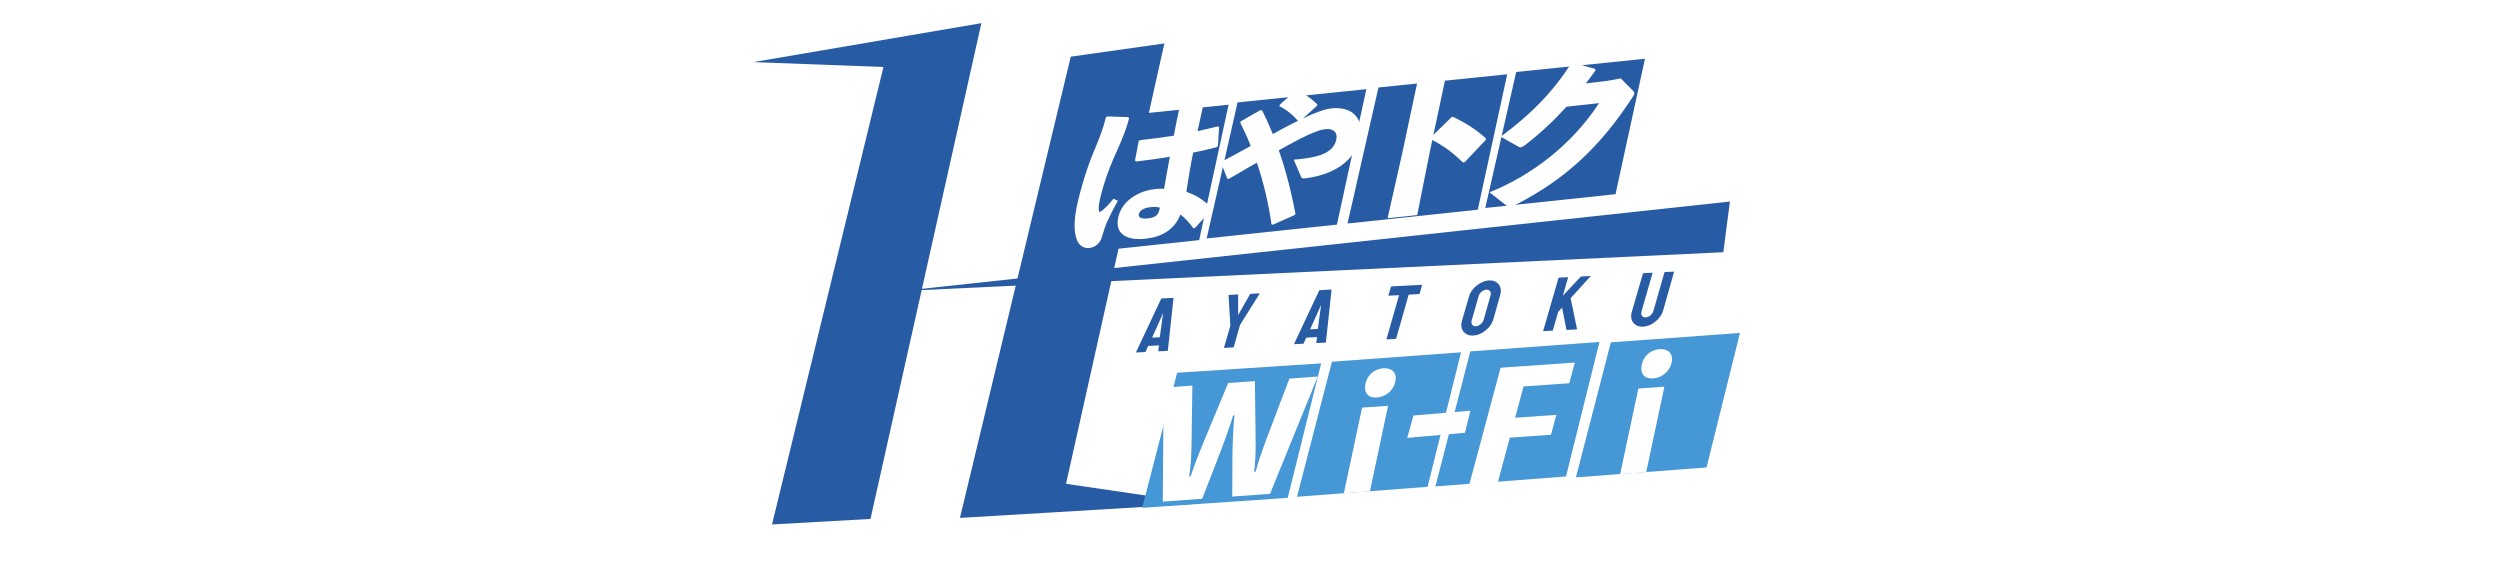 <svg width="302" height="68" viewBox="0 0 302 68" fill="none" xmlns="http://www.w3.org/2000/svg">
<rect width="302" height="68" fill="white"/>
<path d="M149.501 12.369L145.766 28.8L161.5 27.131L165.055 10.771L149.501 12.369Z" fill="#275CA5"/>
<path d="M132.86 14.244L129.125 30.675L144.859 29.006L148.415 12.646L132.86 14.244Z" fill="#275CA5"/>
<path d="M183.157 8.694L179.422 25.125L195.156 23.456L198.712 7.097L183.157 8.694Z" fill="#275CA5"/>
<path d="M166.517 10.568L162.781 26.999L178.516 25.33L182.071 8.971L166.517 10.568Z" fill="#275CA5"/>
<path d="M160.897 43.695L156.677 60.008L172.454 58.805L176.492 42.559L160.897 43.695Z" fill="#4597D5"/>
<path d="M194.593 41.354L190.372 57.667L206.149 56.464L210.188 40.218L194.593 41.354Z" fill="#4597D5"/>
<path d="M167.097 44.486C168.096 44.416 168.797 44.974 168.558 46.099C168.323 47.205 167.344 47.953 166.345 48.022C165.346 48.092 164.704 47.512 164.951 46.351C165.19 45.227 166.098 44.556 167.097 44.486ZM167.682 49.019L165.485 59.357L162.34 59.577L164.538 49.239L167.682 49.019Z" fill="white"/>
<path d="M137.238 42.537L140.265 36.092C140.279 36.068 140.298 36.055 140.323 36.053L141.722 35.98C141.747 35.979 141.76 35.99 141.759 36.014L141.079 42.335C141.073 42.365 141.056 42.381 141.028 42.383L139.958 42.439C139.927 42.44 139.914 42.426 139.92 42.396L140.011 41.721L138.696 41.79L138.398 42.476C138.386 42.506 138.366 42.522 138.338 42.524L137.263 42.58C137.238 42.581 137.23 42.567 137.238 42.537ZM140.356 38.156L139.174 40.787L140.103 40.738L140.455 38.151L140.497 37.809L140.356 38.156ZM148.991 41.965L147.883 42.023C147.861 42.025 147.854 42.013 147.861 41.989L148.627 39.349L148.412 35.665C148.412 35.641 148.425 35.629 148.45 35.627L149.525 35.571C149.556 35.569 149.571 35.581 149.571 35.604L149.566 38.066L151.008 35.529C151.021 35.505 151.04 35.492 151.066 35.49L152.149 35.434C152.174 35.432 152.18 35.444 152.167 35.468L149.797 39.252L149.039 41.927C149.032 41.951 149.016 41.964 148.991 41.965ZM156.33 41.536L159.357 35.092C159.37 35.067 159.389 35.054 159.414 35.053L160.814 34.979C160.839 34.978 160.851 34.989 160.851 35.013L160.17 41.335C160.165 41.365 160.148 41.381 160.12 41.382L159.05 41.438C159.019 41.44 159.006 41.426 159.011 41.396L159.103 40.721L157.788 40.789L157.489 41.475C157.477 41.506 157.457 41.522 157.429 41.523L156.355 41.58C156.33 41.581 156.321 41.566 156.33 41.536ZM159.447 37.155L158.266 39.786L159.194 39.737L159.546 37.15L159.589 36.808L159.447 37.155ZM168.61 40.937L167.522 40.994C167.493 40.996 167.483 40.981 167.492 40.951L169.011 35.653L167.758 35.719C167.726 35.721 167.715 35.706 167.724 35.676L168.031 34.637C168.038 34.613 168.054 34.6 168.079 34.599L171.745 34.407C171.78 34.405 171.793 34.416 171.787 34.44L171.489 35.479C171.48 35.509 171.463 35.525 171.438 35.526L170.17 35.593L168.661 40.89C168.652 40.92 168.635 40.936 168.61 40.937ZM177.965 40.536C177.623 40.554 177.331 40.486 177.091 40.332C176.853 40.178 176.687 39.964 176.592 39.692C176.5 39.417 176.503 39.11 176.601 38.772L177.454 35.827C177.553 35.483 177.728 35.168 177.98 34.884C178.229 34.597 178.522 34.363 178.859 34.181C179.197 33.997 179.535 33.895 179.874 33.878C180.226 33.859 180.518 33.926 180.75 34.078C180.985 34.229 181.147 34.441 181.236 34.713C181.329 34.982 181.326 35.288 181.228 35.63L180.394 38.573C180.297 38.911 180.123 39.226 179.873 39.516C179.618 39.809 179.324 40.048 178.99 40.232C178.655 40.417 178.314 40.518 177.965 40.536ZM178.286 39.416C178.481 39.406 178.672 39.321 178.86 39.163C179.049 39.001 179.171 38.825 179.225 38.634L180.06 35.691C180.119 35.485 180.101 35.315 180.007 35.18C179.912 35.045 179.762 34.983 179.554 34.993C179.356 35.004 179.167 35.082 178.986 35.229C178.804 35.375 178.683 35.554 178.623 35.766L177.779 38.71C177.72 38.912 177.741 39.084 177.84 39.225C177.939 39.363 178.088 39.426 178.286 39.416ZM187.537 39.945L186.444 40.003C186.418 40.004 186.41 39.989 186.419 39.959L188.265 33.585C188.274 33.555 188.291 33.539 188.316 33.538L189.4 33.481C189.425 33.48 189.433 33.494 189.424 33.525L188.793 35.724L190.939 33.436C190.972 33.411 190.999 33.398 191.021 33.396L192.128 33.338C192.156 33.337 192.159 33.349 192.136 33.374L189.733 36.024L190.506 39.754C190.515 39.777 190.496 39.79 190.449 39.793L189.271 39.854C189.239 39.856 189.224 39.845 189.225 39.821L188.702 37.159L188.222 37.684L187.587 39.898C187.579 39.928 187.562 39.944 187.537 39.945ZM198.47 39.462C198.131 39.479 197.841 39.411 197.601 39.257C197.36 39.103 197.194 38.888 197.103 38.613C197.016 38.335 197.021 38.026 197.118 37.687L198.468 33.042C198.475 33.017 198.491 33.005 198.517 33.004L199.6 32.947C199.625 32.945 199.635 32.957 199.628 32.981L198.296 37.626C198.236 37.834 198.254 38.009 198.35 38.15C198.446 38.288 198.594 38.352 198.791 38.341C198.999 38.33 199.192 38.249 199.372 38.096C199.553 37.941 199.673 37.759 199.733 37.55L201.065 32.906C201.072 32.882 201.088 32.869 201.113 32.867L202.197 32.811C202.222 32.809 202.231 32.821 202.224 32.845L200.911 37.489C200.813 37.83 200.638 38.149 200.386 38.445C200.132 38.739 199.837 38.977 199.503 39.162C199.169 39.343 198.825 39.443 198.47 39.462Z" fill="#275CA5"/>
<path d="M129.35 6.844L115.961 62.564L127.059 61.903L144.992 60.822L128.777 58.444L140.656 5.247L129.35 6.844Z" fill="#275CA5"/>
<path d="M208.971 24.345L108.883 35.155L208.178 30.47L208.971 24.345Z" fill="#275CA5"/>
<path d="M106.722 8.093L93.258 63.356L105.154 62.686L118.553 2.796L91 7.504L106.722 8.093Z" fill="#275CA5"/>
<path d="M142.201 45.029L137.98 61.343L155.559 60.14L159.597 43.893L142.201 45.029Z" fill="#4597D5"/>
<path d="M177.616 42.446L173.396 58.759L189.173 57.556L193.211 41.309L177.616 42.446Z" fill="#4597D5"/>
<rect x="129.125" y="25.065" width="2.618" height="4.276" fill="#275CA5"/>
<path d="M173.024 16.916L172.736 18.27L171.197 25.981L167.621 26.357L169.374 18.584L171.226 9.871L171.42 9.712L174.462 9.392L174.592 9.537L173.157 16.289L175.337 14.162L175.547 14.12C177.055 14.871 178.162 15.526 179.514 16.727L179.451 16.932L176.937 19.587L176.727 19.629C175.612 18.541 174.475 17.652 173.024 16.916Z" fill="white"/>
<path d="M152.277 13.291L152.462 13.341C152.94 14.271 153.36 15.224 153.758 16.197C154.767 15.636 155.775 15.075 156.801 14.6C156.186 13.895 155.433 13.257 154.546 12.825L154.602 12.644L156.49 10.959L156.698 10.902C157.65 11.362 158.394 11.878 159.143 12.622L159.09 12.785L157.397 14.31C158.802 13.637 159.985 13.181 160.84 13.091C163.532 12.808 164.752 14.517 164.303 16.628C163.672 19.599 160.851 21.155 157.656 21.543C157.365 21.573 157.259 21.567 157.163 21.35L156.285 19.29C159.362 19.037 161.084 18.471 161.43 16.843C161.593 16.073 161.166 15.488 160.111 15.599C159.42 15.672 158.35 16.099 157.013 16.782C156.254 17.177 155.388 17.653 154.481 18.15C155.388 20.749 156.025 23.359 156.496 25.829L156.393 25.979L153.742 27.15L153.594 27.096C153.246 24.631 152.663 22.103 151.832 19.653C150.684 20.281 149.558 20.977 148.425 21.621L148.269 21.602L147.52 19.687L147.591 19.522C148.73 18.93 149.94 18.26 151.087 17.632C150.718 16.691 150.294 15.756 149.845 14.859L149.868 14.664L152.277 13.291Z" fill="white"/>
<path d="M193.167 12.456L189.239 12.889C187.642 14.637 186.015 16.151 184.262 17.501C184.001 17.686 183.861 17.78 183.717 17.795C183.635 17.803 183.541 17.774 183.414 17.708L181.279 16.511C185.015 13.767 187.623 11.044 189.809 7.653L190.007 7.573L192.717 8.335L192.715 8.533C192.341 9.066 191.975 9.559 191.564 10.076L194.202 9.76L195.789 9.474L197.228 10.923C197.379 11.065 197.456 11.176 197.425 11.317C197.404 11.418 197.337 11.544 197.216 11.734C193.464 17.482 189.342 21.569 182.949 24.809C182.661 24.938 182.504 25.014 182.381 25.027C182.278 25.037 182.184 25.008 182.066 24.902L179.931 23.23C184.826 21.273 189.822 17.608 193.167 12.456Z" fill="white"/>
<path d="M189.573 46.295L184.044 46.682L183.032 50.461L188.006 50.113L187.361 52.521L182.386 52.869L180.843 58.63L177.399 58.871L181.271 44.422L190.243 43.794L189.573 46.295Z" fill="white"/>
<path d="M200.472 42.178C201.471 42.108 202.172 42.667 201.933 43.791C201.698 44.898 200.719 45.645 199.72 45.715C198.721 45.785 198.079 45.204 198.326 44.044C198.565 42.919 199.473 42.248 200.472 42.178ZM201.057 46.711L198.86 57.049L195.715 57.269L197.913 46.931L201.057 46.711Z" fill="white"/>
<path d="M149.141 50.178L148.959 50.191C148.682 51.251 147.572 54.224 147.145 55.313L145.227 60.249L140.463 60.593L140.57 46.828L144.038 46.578L143.938 53.64C143.913 55.211 143.844 56.31 143.653 57.558L143.836 57.545C144.223 56.3 144.646 55.229 145.343 53.538L148.364 46.265L151.595 46.032L151.677 53.081C151.707 54.649 151.636 55.923 151.502 56.992L151.684 56.978C151.969 55.882 152.4 54.599 153.009 52.985L155.756 45.732L159.188 45.484L153.422 59.657L148.859 59.987L148.876 55.117C148.882 54.147 148.97 51.248 149.141 50.178Z" fill="white"/>
<path d="M144.38 27.517L144.159 27.578C143.647 26.868 143.106 26.291 142.599 25.916C141.869 27.744 140.374 28.628 138.32 28.843C136.305 29.055 134.627 28.393 135.077 26.278C135.522 24.181 137.658 23.044 139.422 22.858C139.988 22.78 140.173 22.798 140.626 22.806C140.823 21.612 141.056 20.339 141.317 18.933C139.96 19.169 138.537 19.355 137.216 19.513L137.112 19.375L137.548 17.056L137.708 16.927C139.123 16.779 140.468 16.6 141.802 16.385C141.966 15.436 142.188 14.388 142.415 13.321L142.607 13.133L145.165 12.864L145.287 13C145.081 13.972 144.859 14.927 144.664 15.842C145.479 15.663 146.317 15.463 147.097 15.27L147.271 15.345L147.129 17.614L146.981 17.779C146.158 17.995 145.18 18.229 144.133 18.432C143.787 20.145 143.521 21.757 143.314 23.176C144.711 23.644 145.622 24.35 146.377 25.165L146.313 25.376L144.38 27.517ZM140.106 25.078C139.781 25.001 139.507 24.955 138.902 25.037C138.127 25.119 137.655 25.466 137.57 25.867C137.501 26.191 137.723 26.484 138.653 26.386C139.699 26.276 139.99 25.892 140.106 25.078ZM133.595 14.173L133.751 14.064L136.31 14.149L136.389 14.308C136.112 15.437 135.643 16.66 134.718 18.695C133.908 20.457 133.179 22.639 132.859 24.145C132.778 24.526 132.716 24.905 132.724 25.314C132.74 25.685 132.848 25.711 133.293 25.31C133.762 24.888 134.133 24.476 134.517 24.008L135.034 24.251C133.828 26.446 133.507 27.244 133.135 28.55C132.918 29.393 132.306 29.867 131.585 29.961C130.965 30.026 130.488 29.685 130.232 29.284C129.79 28.51 129.626 27.056 130.088 24.883C130.481 23.034 131.265 20.325 132.207 18.12C132.817 16.677 133.329 15.338 133.595 14.173Z" fill="white"/>
<path d="M170.746 50.195L169.99 52.897L176.966 52.278L177.629 49.611L170.746 50.195Z" fill="white"/>
</svg>
